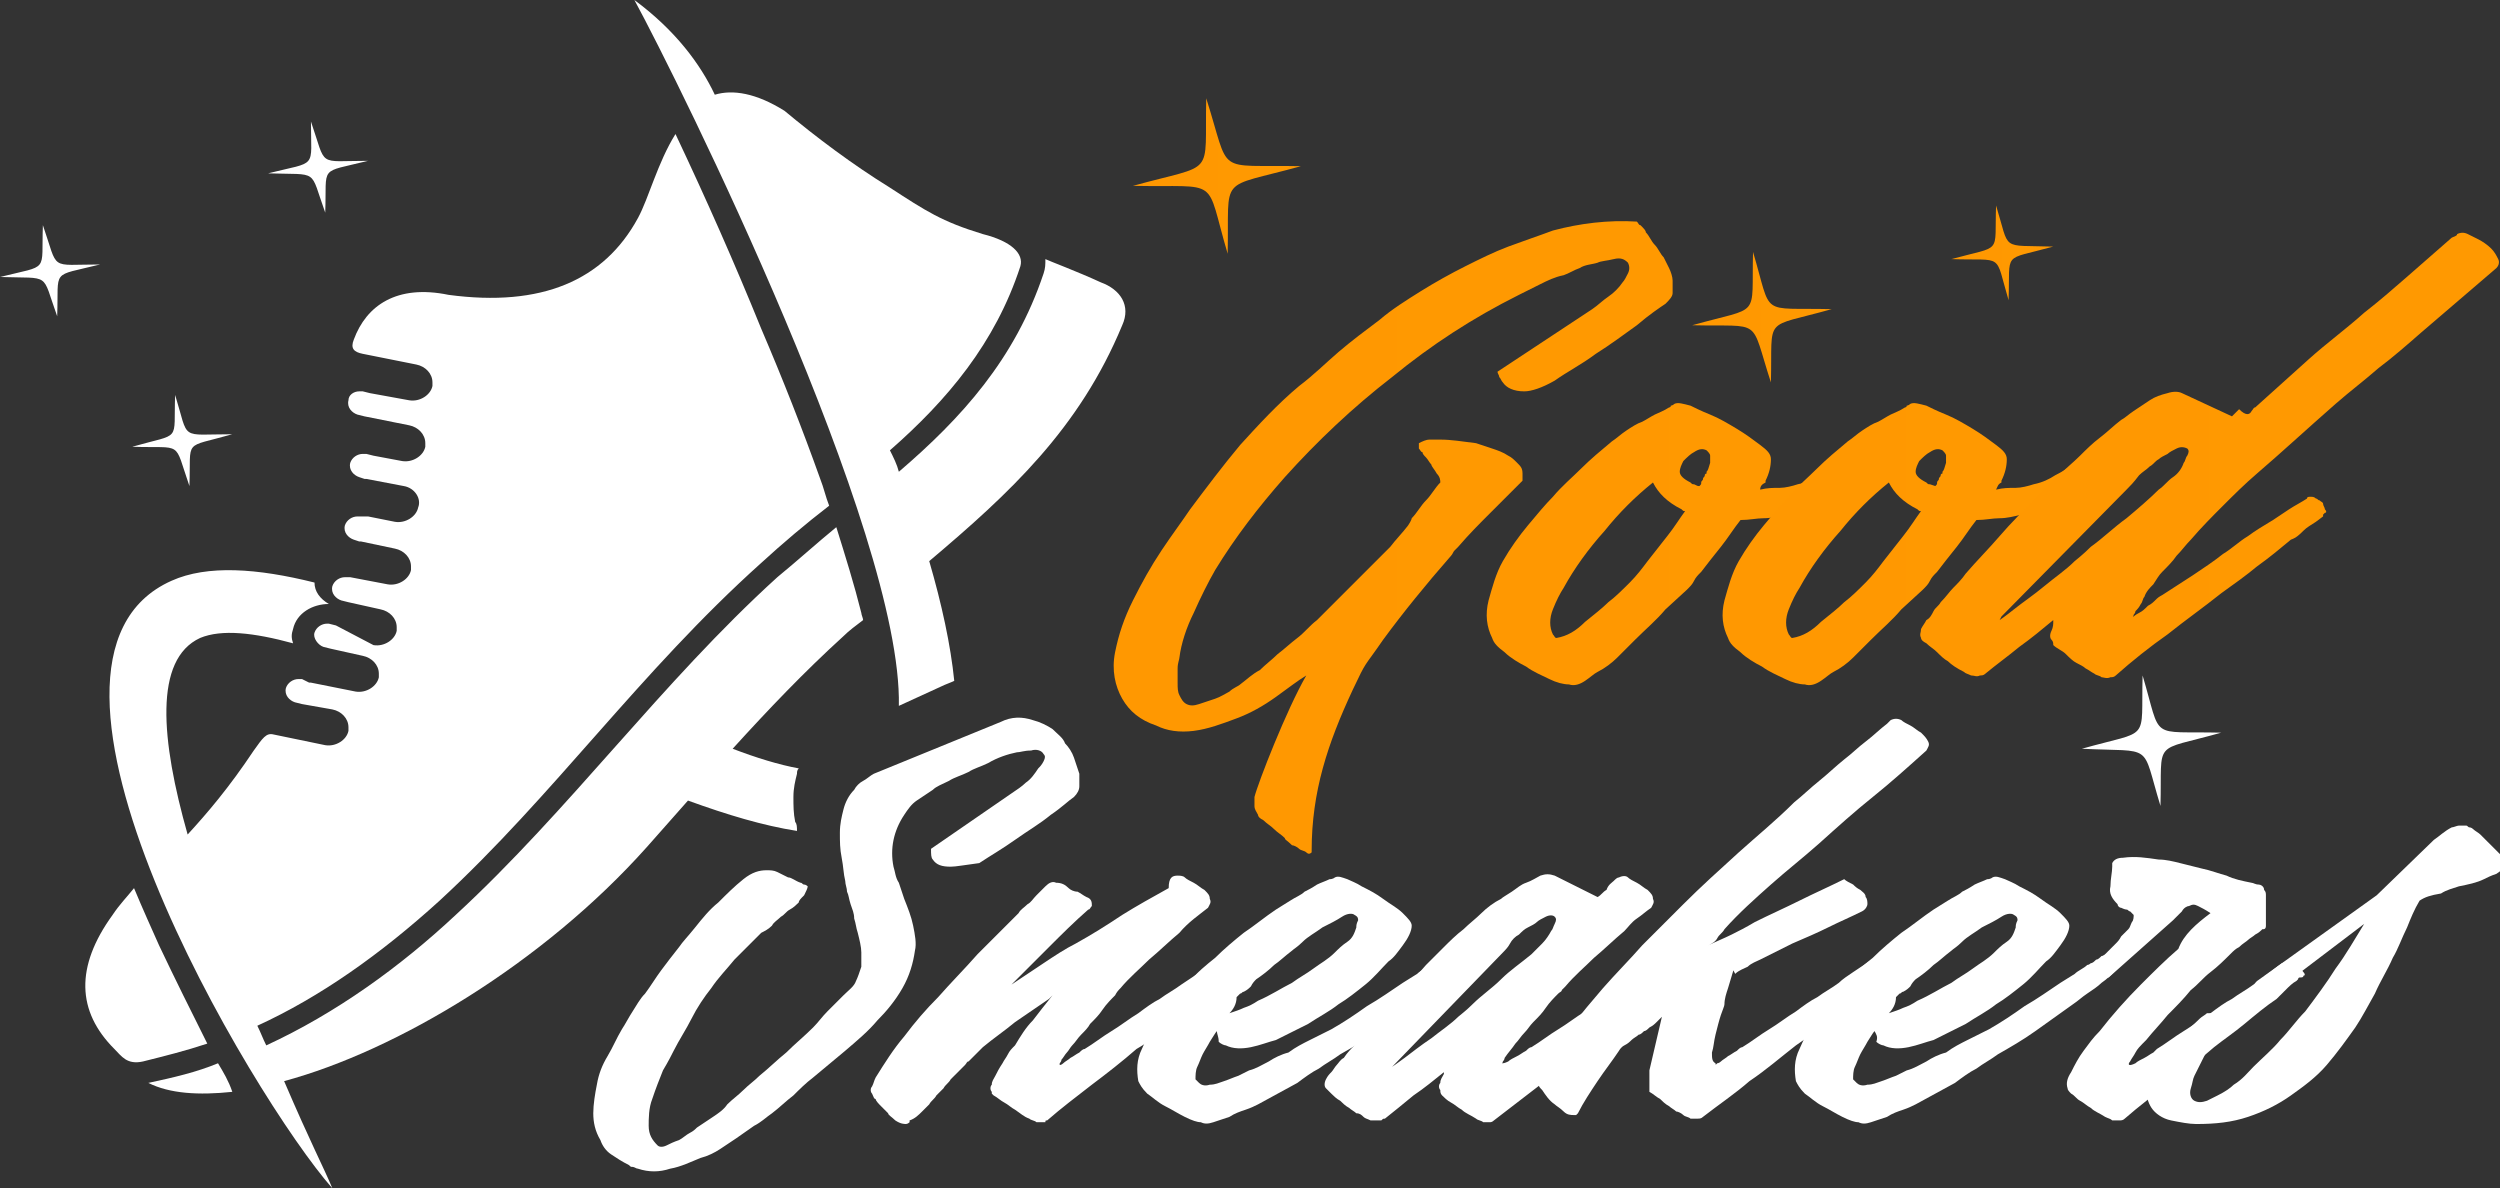 <?xml version="1.0" encoding="utf-8"?>
<!-- Generator: Adobe Illustrator 24.1.0, SVG Export Plug-In . SVG Version: 6.00 Build 0)  -->
<svg version="1.1" id="Layer_1" xmlns="http://www.w3.org/2000/svg" xmlns:xlink="http://www.w3.org/1999/xlink" x="0px" y="0px"
	 width="139.9px" height="66.5px" viewBox="0 0 139.9 66.5" style="enable-background:new 0 0 139.9 66.5;" xml:space="preserve">
<rect x="0" y="0" width="139.9" height="66.5" fill="#333333" stroke="none"/>
<style type="text/css">
	.st0{fill:url(#SVGID_1_);}
	.st1{fill:url(#SVGID_2_);}
	.st2{fill:url(#SVGID_3_);}
	.st3{fill:url(#SVGID_4_);}
	.st4{fill:#FFFFFF;}
	.st5{fill-rule:evenodd;clip-rule:evenodd;fill:#FFFFFF;}
	.st6{fill-rule:evenodd;clip-rule:evenodd;fill:url(#SVGID_5_);}
	.st7{fill-rule:evenodd;clip-rule:evenodd;fill:url(#SVGID_6_);}
	.st8{fill-rule:evenodd;clip-rule:evenodd;fill:url(#SVGID_7_);}
</style>
<g>
	<g>
		<linearGradient id="SVGID_1_" gradientUnits="userSpaceOnUse" x1="62.366" y1="29.951" x2="93.943" y2="29.951">
			<stop  offset="0" style="stop-color:#FF9801"/>
			<stop  offset="1" style="stop-color:#FF9901"/>
		</linearGradient>
		<path class="st0" d="M73.1,37.8c-0.5,0.3-1,0.7-1.7,1.2c-0.7,0.5-1.4,0.9-2.2,1.2c-0.8,0.3-1.6,0.6-2.4,0.7
			c-0.8,0.1-1.5,0-2.1-0.3c-0.9-0.3-1.5-0.8-1.9-1.5c-0.4-0.7-0.6-1.6-0.4-2.6c0.2-1,0.5-1.9,1-2.9c0.5-1,1-1.9,1.6-2.8
			c0.6-0.9,1.2-1.7,1.6-2.3c0.9-1.2,1.8-2.4,2.8-3.6c1-1.1,2.1-2.3,3.3-3.3c0.8-0.6,1.5-1.3,2.2-1.9c0.7-0.6,1.5-1.2,2.3-1.8
			c0.7-0.6,1.5-1.1,2.3-1.6c0.8-0.5,1.7-1,2.5-1.4c0.8-0.4,1.6-0.8,2.4-1.1c0.8-0.3,1.7-0.6,2.5-0.9c1.5-0.4,3.1-0.6,4.7-0.5
			c0.1,0.1,0.1,0.2,0.2,0.2c0.2,0.2,0.3,0.3,0.3,0.4c0.2,0.2,0.3,0.5,0.5,0.7c0.2,0.2,0.3,0.5,0.5,0.7c0.1,0.2,0.2,0.4,0.3,0.6
			c0.1,0.2,0.2,0.5,0.2,0.7c0,0.2,0,0.5,0,0.7c0,0.2-0.2,0.4-0.4,0.6c-0.3,0.2-0.9,0.6-1.6,1.2c-0.7,0.5-1.5,1.1-2.3,1.6
			c-0.8,0.6-1.6,1-2.3,1.5c-0.7,0.4-1.3,0.6-1.7,0.6c-0.6,0-1-0.2-1.2-0.5c-0.1-0.1-0.1-0.2-0.2-0.3c0-0.1-0.1-0.2-0.1-0.3l5.3-3.5
			c0.3-0.2,0.6-0.5,0.9-0.7c0.3-0.2,0.6-0.5,0.8-0.8c0.1-0.1,0.2-0.3,0.3-0.5c0.1-0.2,0.1-0.4,0-0.6c-0.2-0.2-0.4-0.3-0.8-0.2
			c-0.4,0.1-0.7,0.1-0.9,0.2c-0.3,0.1-0.7,0.1-1,0.3c-0.3,0.1-0.6,0.3-0.9,0.4c-0.5,0.1-0.9,0.3-1.3,0.5c-0.4,0.2-0.8,0.4-1.2,0.6
			c-2.6,1.3-4.9,2.8-7.1,4.6c-2.2,1.7-4.2,3.6-6,5.6c-1.5,1.7-2.8,3.4-3.9,5.2c-0.4,0.7-0.8,1.5-1.2,2.4c-0.4,0.8-0.7,1.7-0.8,2.5
			c0,0.1-0.1,0.3-0.1,0.6c0,0.3,0,0.5,0,0.8c0,0.3,0,0.5,0.1,0.7c0.1,0.2,0.2,0.4,0.4,0.5c0.2,0.1,0.4,0.1,0.7,0
			c0.3-0.1,0.6-0.2,0.9-0.3c0.3-0.1,0.6-0.3,0.8-0.4c0.2-0.2,0.5-0.3,0.6-0.4c0.4-0.3,0.7-0.6,1.1-0.8c0.3-0.3,0.7-0.6,1-0.9
			c0.4-0.3,0.7-0.6,1.1-0.9c0.4-0.3,0.7-0.7,1.1-1c0.5-0.5,1-1,1.5-1.5c0.5-0.5,1-1,1.5-1.5c0.4-0.4,0.7-0.7,1.1-1.1
			c0.3-0.4,0.7-0.8,1-1.2C79,29.1,79,29,79,29c0.3-0.3,0.5-0.7,0.8-1c0.3-0.3,0.5-0.7,0.8-1c0-0.1,0-0.3-0.2-0.5
			c-0.1-0.2-0.3-0.4-0.3-0.5c-0.1-0.1-0.2-0.3-0.3-0.4c-0.1-0.1-0.2-0.2-0.2-0.3c-0.1,0-0.1-0.1-0.2-0.2c0-0.1,0-0.2,0-0.3
			c0.2-0.1,0.4-0.2,0.6-0.2c0.2,0,0.4,0,0.6,0c0.6,0,1.2,0.1,2,0.2c0.3,0.1,0.6,0.2,0.9,0.3c0.3,0.1,0.6,0.2,0.9,0.4
			c0.2,0.1,0.3,0.2,0.5,0.4c0.2,0.2,0.3,0.3,0.3,0.6c0,0.1,0,0.1,0,0.2c0,0.1,0,0.1,0,0.2c-0.6,0.6-1.2,1.2-1.8,1.8
			c-0.6,0.6-1.2,1.2-1.8,1.9c-0.1,0.1-0.1,0.1-0.2,0.2c-0.1,0.1-0.1,0.2-0.2,0.3c-1.4,1.6-2.7,3.2-3.8,4.7c-1.1,1.6-0.9,1.1-1.7,2.8
			c-1.4,3-2.3,5.7-2.3,9c0,0.1,0,0.1,0,0.1c-0.1,0.1-0.2,0.1-0.3,0c-0.1-0.1-0.3-0.1-0.4-0.2c-0.1-0.1-0.3-0.2-0.4-0.2
			C72,47,71.9,47,71.9,46.9c-0.2-0.2-0.4-0.3-0.6-0.5c-0.2-0.2-0.4-0.3-0.6-0.5c-0.2-0.1-0.3-0.2-0.3-0.3c-0.1-0.2-0.2-0.3-0.2-0.5
			c0-0.2,0-0.3,0-0.5C70.4,43.8,72,39.7,73.1,37.8z"/>
		<linearGradient id="SVGID_2_" gradientUnits="userSpaceOnUse" x1="82.973" y1="30.518" x2="103.777" y2="30.518">
			<stop  offset="0" style="stop-color:#FF9801"/>
			<stop  offset="1" style="stop-color:#FF9901"/>
		</linearGradient>
		<path class="st1" d="M98.5,27.4c0.4-0.1,0.7-0.1,1.1-0.1c0.3,0,0.7-0.1,1-0.2c0.5-0.1,0.9-0.3,1.2-0.5c0.4-0.2,0.7-0.4,1.1-0.6
			c0.3,0,0.5,0,0.7,0.2c0.2,0.2,0.3,0.4,0.2,0.6c-0.6,0.4-1.2,0.8-1.8,1.2c-0.6,0.3-1.3,0.6-2.1,0.8c-0.4,0.1-0.8,0.2-1.2,0.2
			c-0.4,0-0.8,0.1-1.3,0.1c-0.4,0.5-0.7,1-1.1,1.5c-0.4,0.5-0.8,1-1.1,1.4c-0.2,0.2-0.3,0.3-0.4,0.5c-0.1,0.2-0.2,0.3-0.4,0.5
			l-1.2,1.1c-0.5,0.6-1.1,1.1-1.7,1.7c-0.3,0.3-0.7,0.7-1,1c-0.3,0.3-0.7,0.6-1.1,0.8c-0.2,0.1-0.4,0.3-0.7,0.5
			c-0.3,0.2-0.6,0.3-0.9,0.2c-0.3,0-0.7-0.1-1.1-0.3c-0.4-0.2-0.9-0.4-1.3-0.7c-0.4-0.2-0.9-0.5-1.2-0.8c-0.4-0.3-0.6-0.5-0.7-0.8
			c-0.3-0.6-0.4-1.3-0.2-2.1c0.2-0.7,0.4-1.5,0.8-2.2c0.4-0.7,0.9-1.4,1.4-2c0.5-0.6,1-1.2,1.4-1.6c0.5-0.6,1.1-1.1,1.6-1.6
			s1.1-1,1.7-1.5c0.3-0.2,0.5-0.4,0.8-0.6c0.3-0.2,0.6-0.4,0.9-0.5c0.2-0.1,0.5-0.3,0.7-0.4c0.2-0.1,0.5-0.2,0.8-0.4
			c0,0,0.1,0,0.1-0.1c0,0,0.1,0,0.2-0.1c0.2-0.1,0.5,0,0.9,0.1c0.2,0.1,0.6,0.3,1.1,0.5c0.5,0.2,1,0.5,1.5,0.8
			c0.5,0.3,0.9,0.6,1.3,0.9c0.4,0.3,0.6,0.5,0.6,0.8c0,0.4-0.1,0.8-0.3,1.2v0.1C98.6,27.1,98.5,27.2,98.5,27.4z M94.3,28.6
			c-0.1,0-0.1,0-0.2-0.1c-0.8-0.4-1.3-0.9-1.6-1.5c-1,0.8-1.9,1.7-2.7,2.7c-0.9,1-1.7,2.1-2.3,3.2c-0.2,0.3-0.4,0.7-0.6,1.2
			c-0.2,0.5-0.2,1,0,1.4c0.1,0.1,0.1,0.2,0.2,0.2c0.6-0.1,1.1-0.4,1.6-0.9c0.5-0.4,1-0.8,1.3-1.1c0.4-0.3,0.8-0.7,1.2-1.1
			c0.4-0.4,0.7-0.8,1-1.2c0.4-0.5,0.7-0.9,1.1-1.4C93.7,29.5,94,29,94.3,28.6z M95.1,27.2c0.1-0.1,0.1-0.1,0.1-0.2
			c0-0.1,0.1-0.1,0.1-0.2c0-0.1,0.1-0.1,0.1-0.2c0-0.1,0.1-0.1,0.1-0.1c0,0,0,0,0-0.1c0.1-0.1,0.1-0.2,0.2-0.5c0-0.1,0-0.2,0-0.4
			c0-0.1-0.1-0.2-0.2-0.3c-0.2-0.1-0.4-0.1-0.7,0.1c-0.2,0.1-0.4,0.3-0.6,0.5c-0.1,0.2-0.2,0.4-0.2,0.6c0,0.2,0.2,0.4,0.6,0.6
			c0.1,0.1,0.1,0.1,0.2,0.1C95,27.2,95,27.2,95.1,27.2z"/>
		<linearGradient id="SVGID_3_" gradientUnits="userSpaceOnUse" x1="96.234" y1="30.518" x2="117.038" y2="30.518">
			<stop  offset="0" style="stop-color:#FF9801"/>
			<stop  offset="1" style="stop-color:#FF9901"/>
		</linearGradient>
		<path class="st2" d="M111.7,27.4c0.4-0.1,0.7-0.1,1.1-0.1c0.3,0,0.7-0.1,1-0.2c0.5-0.1,0.9-0.3,1.2-0.5c0.4-0.2,0.7-0.4,1.1-0.6
			c0.3,0,0.5,0,0.7,0.2c0.2,0.2,0.3,0.4,0.2,0.6c-0.6,0.4-1.2,0.8-1.8,1.2c-0.6,0.3-1.3,0.6-2.1,0.8c-0.4,0.1-0.8,0.2-1.2,0.2
			c-0.4,0-0.8,0.1-1.3,0.1c-0.4,0.5-0.7,1-1.1,1.5c-0.4,0.5-0.8,1-1.1,1.4c-0.2,0.2-0.3,0.3-0.4,0.5c-0.1,0.2-0.2,0.3-0.4,0.5
			l-1.2,1.1c-0.5,0.6-1.1,1.1-1.7,1.7c-0.3,0.3-0.7,0.7-1,1c-0.3,0.3-0.7,0.6-1.1,0.8c-0.2,0.1-0.4,0.3-0.7,0.5
			c-0.3,0.2-0.6,0.3-0.9,0.2c-0.3,0-0.7-0.1-1.1-0.3s-0.9-0.4-1.3-0.7c-0.4-0.2-0.9-0.5-1.2-0.8c-0.4-0.3-0.6-0.5-0.7-0.8
			c-0.3-0.6-0.4-1.3-0.2-2.1c0.2-0.7,0.4-1.5,0.8-2.2c0.4-0.7,0.9-1.4,1.4-2c0.5-0.6,1-1.2,1.4-1.6c0.5-0.6,1.1-1.1,1.6-1.6
			s1.1-1,1.7-1.5c0.3-0.2,0.5-0.4,0.8-0.6c0.3-0.2,0.6-0.4,0.9-0.5c0.2-0.1,0.5-0.3,0.7-0.4c0.2-0.1,0.5-0.2,0.8-0.4
			c0,0,0.1,0,0.1-0.1c0,0,0.1,0,0.2-0.1c0.2-0.1,0.5,0,0.9,0.1c0.2,0.1,0.6,0.3,1.1,0.5c0.5,0.2,1,0.5,1.5,0.8
			c0.5,0.3,0.9,0.6,1.3,0.9c0.4,0.3,0.6,0.5,0.6,0.8c0,0.4-0.1,0.8-0.3,1.2v0.1C111.8,27.1,111.8,27.2,111.7,27.4z M107.5,28.6
			c-0.1,0-0.1,0-0.2-0.1c-0.8-0.4-1.3-0.9-1.6-1.5c-1,0.8-1.9,1.7-2.7,2.7c-0.9,1-1.7,2.1-2.3,3.2c-0.2,0.3-0.4,0.7-0.6,1.2
			c-0.2,0.5-0.2,1,0,1.4c0.1,0.1,0.1,0.2,0.2,0.2c0.6-0.1,1.1-0.4,1.6-0.9c0.5-0.4,1-0.8,1.3-1.1c0.4-0.3,0.8-0.7,1.2-1.1
			c0.4-0.4,0.7-0.8,1-1.2c0.4-0.5,0.7-0.9,1.1-1.4C106.9,29.5,107.2,29,107.5,28.6z M108.3,27.2c0.1-0.1,0.1-0.1,0.1-0.2
			c0-0.1,0.1-0.1,0.1-0.2c0-0.1,0.1-0.1,0.1-0.2c0-0.1,0.1-0.1,0.1-0.1c0,0,0,0,0-0.1c0.1-0.1,0.1-0.2,0.2-0.5c0-0.1,0-0.2,0-0.4
			c0-0.1-0.1-0.2-0.2-0.3c-0.2-0.1-0.4-0.1-0.7,0.1c-0.2,0.1-0.4,0.3-0.6,0.5c-0.1,0.2-0.2,0.4-0.2,0.6c0,0.2,0.2,0.4,0.6,0.6
			c0.1,0.1,0.1,0.1,0.2,0.1C108.3,27.2,108.3,27.2,108.3,27.2z"/>
		<linearGradient id="SVGID_4_" gradientUnits="userSpaceOnUse" x1="107.301" y1="25.482" x2="139.924" y2="25.482">
			<stop  offset="0" style="stop-color:#FF9801"/>
			<stop  offset="1" style="stop-color:#FF9901"/>
		</linearGradient>
		<path class="st3" d="M126,23c0.1-0.1,0.1-0.2,0.2-0.2v0c1-0.9,2-1.8,3-2.7c1-0.9,2.1-1.7,3.1-2.6c0.9-0.7,1.7-1.4,2.5-2.1
			c0.8-0.7,1.6-1.4,2.4-2.1c0.2-0.1,0.3-0.1,0.3-0.2c0.2-0.1,0.4-0.1,0.6,0c0.2,0.1,0.4,0.2,0.6,0.3c0.2,0.1,0.5,0.3,0.7,0.5
			c0.2,0.2,0.3,0.4,0.4,0.6c0.1,0.2,0,0.4-0.1,0.5c-0.7,0.6-1.4,1.2-2.1,1.8c-0.7,0.6-1.4,1.2-2.1,1.8c-0.8,0.7-1.6,1.4-2.4,2
			c-0.8,0.7-1.6,1.3-2.4,2c-1.6,1.4-3,2.7-4.4,3.9c-0.7,0.6-1.3,1.2-1.9,1.8c-0.6,0.6-1.2,1.2-1.8,1.9c-0.3,0.3-0.5,0.6-0.8,0.9
			c-0.2,0.3-0.5,0.6-0.8,0.9c-0.2,0.2-0.3,0.4-0.5,0.7c-0.2,0.2-0.4,0.4-0.5,0.7c-0.1,0.1-0.1,0.3-0.2,0.4c-0.1,0.2-0.2,0.3-0.3,0.4
			c0,0,0,0.1-0.1,0.2c0,0.1-0.1,0.1,0,0.1h0c0,0,0.1-0.1,0.3-0.2c0.2-0.1,0.3-0.2,0.5-0.4c0.2-0.1,0.3-0.2,0.5-0.4
			c0.1-0.1,0.3-0.2,0.3-0.2c0.6-0.4,1.1-0.7,1.7-1.1c0.6-0.4,1.2-0.8,1.7-1.2c0.5-0.3,0.9-0.7,1.4-1c0.4-0.3,0.9-0.6,1.4-0.9
			c0.3-0.2,0.6-0.4,0.9-0.6c0.3-0.2,0.7-0.4,1-0.6c0-0.1,0.1-0.1,0.2-0.1c0.1,0,0.2,0,0.3,0.1c0.1,0,0.1,0.1,0.2,0.1
			c0.1,0.1,0.2,0.1,0.2,0.2c0,0.1,0.1,0.2,0.1,0.3c0.1,0.1,0.1,0.2,0,0.2c-0.1,0.1-0.1,0.1-0.1,0.1c0,0,0,0,0,0.1l-0.4,0.3
			c-0.3,0.2-0.5,0.3-0.7,0.5c-0.2,0.2-0.4,0.4-0.7,0.5c-0.6,0.5-1.2,1-1.9,1.5c-0.6,0.5-1.3,1-2,1.5c-1,0.8-2,1.5-3,2.3
			c-1,0.7-2,1.5-2.9,2.3c-0.1,0.1-0.2,0.1-0.3,0.1c-0.2,0.1-0.4,0-0.5,0c-0.1-0.1-0.3-0.1-0.4-0.2c-0.2-0.1-0.3-0.2-0.5-0.3
			c-0.1-0.1-0.3-0.2-0.5-0.3c-0.2-0.1-0.4-0.3-0.6-0.5c-0.2-0.2-0.5-0.3-0.7-0.5c0-0.1,0-0.2-0.1-0.3c-0.1-0.1-0.1-0.3,0-0.5
			c0.1-0.2,0.1-0.4,0.1-0.5c0,0,0-0.1,0-0.1c-0.6,0.5-1.2,1-1.9,1.5c-0.6,0.5-1.3,1-1.9,1.5c-0.1,0.1-0.2,0.1-0.3,0.1
			c-0.2,0.1-0.3,0-0.5,0c-0.2-0.1-0.3-0.1-0.4-0.2c-0.4-0.2-0.7-0.4-0.9-0.6c-0.2-0.1-0.4-0.3-0.6-0.5c-0.2-0.2-0.4-0.3-0.6-0.5
			c-0.2-0.1-0.3-0.2-0.3-0.3c-0.1-0.2,0-0.3,0-0.5c0.1-0.2,0.2-0.3,0.3-0.5c0.2-0.1,0.3-0.3,0.4-0.5c0.1-0.2,0.3-0.3,0.4-0.5
			c0.3-0.3,0.5-0.6,0.7-0.8c0.2-0.2,0.5-0.5,0.7-0.8c0.6-0.7,1.3-1.4,1.9-2.1c0.6-0.7,1.3-1.4,2-2.1c0.4-0.4,0.8-0.8,1.2-1.2
			c0.4-0.4,0.9-0.8,1.3-1.2c0.3-0.3,0.7-0.7,1.1-1c0.4-0.3,0.8-0.7,1.2-1c0.2-0.1,0.4-0.3,0.7-0.5c0.3-0.2,0.6-0.4,0.9-0.6
			c0.3-0.2,0.6-0.3,1-0.4c0.3-0.1,0.6-0.1,0.8,0l2.8,1.3c0.1-0.1,0.3-0.3,0.4-0.4C125.7,23.3,125.9,23.2,126,23z M119,27.4l-7,7.1
			l-0.1,0.2c0,0,0.3-0.2,0.8-0.6c0.5-0.4,1.1-0.8,1.7-1.3c0.6-0.5,1.2-0.9,1.7-1.4c0.5-0.4,0.8-0.7,0.9-0.8c0.7-0.5,1.3-1.1,2-1.6
			c0.6-0.5,1.3-1.1,1.8-1.6c0.3-0.2,0.5-0.5,0.8-0.7c0.3-0.2,0.5-0.5,0.6-0.8c0.1-0.1,0.1-0.3,0.2-0.4c0.1-0.2,0.1-0.3,0-0.4
			c-0.2-0.1-0.4-0.1-0.6,0c-0.2,0.1-0.4,0.2-0.5,0.3c-0.2,0.1-0.4,0.2-0.5,0.3c-0.2,0.1-0.3,0.3-0.5,0.4c-0.2,0.2-0.4,0.3-0.6,0.5
			C119.4,27,119.2,27.2,119,27.4z"/>
	</g>
	<g>
		<path class="st4" d="M53.2,48.5c-0.5,0-0.8-0.1-1-0.4c-0.1-0.1-0.1-0.3-0.1-0.6l4.5-3.1c0.3-0.2,0.6-0.4,0.8-0.6
			c0.3-0.2,0.5-0.5,0.7-0.8c0.1-0.1,0.2-0.2,0.3-0.4c0.1-0.2,0.1-0.3,0-0.4c-0.1-0.2-0.4-0.3-0.7-0.2c-0.4,0-0.6,0.1-0.8,0.1
			c-0.5,0.1-1.1,0.3-1.6,0.6c-0.4,0.2-0.8,0.3-1.1,0.5c-0.4,0.2-0.8,0.3-1.1,0.5c-0.4,0.2-0.7,0.3-0.9,0.5c-0.3,0.2-0.6,0.4-0.9,0.6
			c-0.3,0.2-0.5,0.5-0.7,0.8c-0.6,0.9-0.8,1.9-0.6,2.9c0.1,0.3,0.1,0.6,0.3,0.9c0.1,0.3,0.2,0.6,0.3,0.9c0.2,0.5,0.4,1,0.5,1.5
			c0.1,0.5,0.2,1,0.1,1.4c-0.1,0.7-0.3,1.4-0.7,2.1c-0.4,0.7-0.9,1.3-1.4,1.8c-0.5,0.6-1.1,1.1-1.8,1.7c-0.6,0.5-1.2,1-1.8,1.5
			c-0.4,0.3-0.8,0.7-1.1,1c-0.4,0.3-0.8,0.7-1.2,1c-0.3,0.2-0.6,0.5-1,0.7c-0.3,0.2-0.7,0.5-1,0.7c-0.3,0.2-0.6,0.4-0.9,0.6
			c-0.3,0.2-0.7,0.4-1.1,0.5c-0.5,0.2-1.1,0.5-1.7,0.6c-0.6,0.2-1.2,0.2-1.8,0c-0.1,0-0.2-0.1-0.3-0.1c-0.1,0-0.1,0-0.2-0.1
			c-0.4-0.2-0.7-0.4-1-0.6c-0.3-0.2-0.5-0.5-0.6-0.8c-0.3-0.5-0.4-1-0.4-1.5c0-0.5,0.1-1.1,0.2-1.6c0.1-0.6,0.3-1.1,0.6-1.6
			c0.3-0.5,0.5-1,0.8-1.5c0.2-0.3,0.4-0.7,0.6-1c0.2-0.3,0.4-0.7,0.7-1c0.3-0.4,0.6-0.9,0.9-1.3c0.3-0.4,0.6-0.8,1-1.3
			c0.2-0.3,0.5-0.6,0.9-1.1c0.4-0.5,0.8-1,1.3-1.4c0.5-0.5,0.9-0.9,1.4-1.3c0.5-0.4,0.9-0.5,1.3-0.5c0.2,0,0.4,0,0.6,0.1
			c0.2,0.1,0.4,0.2,0.6,0.3c0.2,0,0.4,0.2,0.7,0.3c0.1,0,0.1,0.1,0.2,0.1c0.1,0,0.2,0.1,0.2,0.1c0,0.1-0.1,0.3-0.2,0.5
			c-0.2,0.2-0.3,0.3-0.3,0.4c-0.1,0.1-0.3,0.3-0.5,0.4c-0.2,0.1-0.3,0.3-0.5,0.4c-0.2,0.2-0.4,0.3-0.5,0.5c-0.2,0.2-0.4,0.3-0.6,0.4
			c-0.5,0.5-1,1-1.5,1.5c-0.4,0.5-0.9,1-1.3,1.6c-0.4,0.5-0.8,1.1-1.1,1.7c-0.3,0.6-0.7,1.2-1,1.8c-0.1,0.2-0.3,0.6-0.6,1.1
			c-0.2,0.5-0.4,1-0.6,1.6c-0.2,0.5-0.2,1.1-0.2,1.5c0,0.5,0.2,0.8,0.5,1.1c0.1,0.1,0.3,0.1,0.5,0c0.2-0.1,0.4-0.2,0.7-0.3
			c0.2-0.1,0.4-0.3,0.6-0.4c0.2-0.1,0.3-0.2,0.4-0.3c0.3-0.2,0.6-0.4,0.9-0.6c0.3-0.2,0.6-0.4,0.8-0.7c0.3-0.3,0.6-0.5,0.9-0.8
			c0.3-0.3,0.6-0.5,0.9-0.8c0.5-0.4,1-0.9,1.5-1.3c0.5-0.5,1-0.9,1.5-1.4c0.3-0.3,0.5-0.6,0.8-0.9c0.3-0.3,0.6-0.6,0.9-0.9
			c0.3-0.3,0.6-0.5,0.7-0.8c0.1-0.2,0.2-0.5,0.3-0.8c0-0.3,0-0.5,0-0.8c0-0.3-0.1-0.7-0.2-1.1c-0.1-0.3-0.1-0.5-0.2-0.8
			c0-0.3-0.1-0.5-0.2-0.8c-0.1-0.3-0.1-0.5-0.2-0.7c0-0.2-0.1-0.4-0.1-0.6c-0.1-0.4-0.1-0.8-0.2-1.3c-0.1-0.5-0.1-0.9-0.1-1.4
			c0-0.5,0.1-0.9,0.2-1.3c0.1-0.4,0.3-0.8,0.6-1.1c0.1-0.2,0.3-0.4,0.5-0.5c0.2-0.1,0.4-0.3,0.6-0.4l7.1-2.9
			c0.6-0.3,1.2-0.3,1.8-0.1c0.4,0.1,0.8,0.3,1.1,0.5c0.3,0.3,0.6,0.5,0.7,0.8c0.2,0.2,0.4,0.5,0.5,0.8c0.1,0.3,0.2,0.6,0.3,0.9
			c0,0.2,0,0.4,0,0.7c0,0.2-0.1,0.4-0.3,0.6c-0.3,0.2-0.7,0.6-1.3,1c-0.6,0.5-1.3,0.9-2,1.4c-0.7,0.5-1.4,0.9-2,1.3
			C54,48.4,53.5,48.5,53.2,48.5z"/>
		<path class="st4" d="M65.9,49c0.1,0,0.3,0,0.4,0.1c0.1,0.1,0.3,0.2,0.5,0.3c0.2,0.1,0.4,0.3,0.6,0.4c0.2,0.2,0.3,0.3,0.3,0.5
			c0.1,0.2,0,0.3-0.1,0.5c-0.5,0.4-1.1,0.8-1.6,1.4c-0.6,0.5-1.1,1-1.7,1.5c-0.5,0.5-1.1,1-1.6,1.6c-0.1,0.1-0.2,0.2-0.3,0.4
			c-0.2,0.2-0.5,0.5-0.7,0.8c-0.2,0.3-0.4,0.5-0.7,0.8c-0.1,0.2-0.3,0.4-0.5,0.6c-0.2,0.2-0.3,0.4-0.5,0.6c-0.1,0.1-0.2,0.3-0.3,0.4
			c-0.1,0.1-0.2,0.3-0.3,0.4c0,0,0,0.1-0.1,0.2c0,0.1,0,0.1,0,0.1h0c0,0,0.1,0,0.2-0.1c0.1-0.1,0.3-0.2,0.4-0.3
			c0.2-0.1,0.3-0.2,0.5-0.3c0.1-0.1,0.2-0.2,0.3-0.2c0.5-0.3,1-0.7,1.5-1c0.5-0.3,1-0.7,1.5-1c0.4-0.3,0.8-0.6,1.2-0.8
			c0.4-0.3,0.8-0.5,1.2-0.8c0.3-0.2,0.6-0.4,0.9-0.6c0.3-0.2,0.6-0.4,0.9-0.6c0.1,0,0.1-0.1,0.2-0.1c0.1,0,0.2,0,0.2,0.1
			c0.1,0,0.1,0.1,0.2,0.1c0,0,0.1,0.1,0.2,0.1c0.1,0.1,0.1,0.2,0.2,0.3c0,0.1,0,0.2,0,0.2c0,0,0,0.1-0.1,0.1c0,0-0.1,0-0.1,0.1
			c-0.1,0-0.1,0.1-0.2,0.1c0,0-0.1,0.1-0.2,0.1c-0.2,0.1-0.4,0.3-0.6,0.5c-0.2,0.2-0.4,0.3-0.6,0.5c-0.6,0.4-1.1,0.9-1.7,1.4
			c-0.6,0.5-1.1,0.9-1.8,1.3c-0.8,0.7-1.7,1.4-2.5,2c-0.9,0.7-1.7,1.3-2.5,2c-0.1,0-0.1,0-0.1,0.1c0,0-0.1,0-0.1,0
			c-0.1,0-0.3,0-0.4,0c-0.1-0.1-0.3-0.1-0.4-0.2c-0.3-0.1-0.5-0.3-0.8-0.5c-0.2-0.1-0.4-0.3-0.6-0.4c-0.2-0.1-0.4-0.3-0.6-0.4
			c0,0-0.1-0.1-0.1-0.1c0,0,0-0.1,0-0.1c-0.1-0.1-0.1-0.3,0-0.4c0-0.2,0.1-0.3,0.2-0.5c0.1-0.2,0.2-0.4,0.4-0.7
			c0.1-0.2,0.2-0.3,0.3-0.5c0.1-0.2,0.2-0.3,0.4-0.5c0.3-0.5,0.6-1,1-1.4c0.3-0.4,0.7-0.9,1.1-1.4l-0.2,0.2
			c-0.6,0.4-1.3,0.9-1.9,1.3c-0.6,0.5-1.2,0.9-1.8,1.4c-0.1,0.1-0.2,0.2-0.4,0.4c-0.1,0.1-0.3,0.3-0.4,0.4c-0.1,0-0.1,0.1-0.2,0.2
			c-0.1,0.1-0.1,0.1-0.2,0.2c-0.1,0.1-0.2,0.2-0.3,0.3c-0.1,0.1-0.2,0.2-0.3,0.3c-0.1,0.2-0.3,0.3-0.4,0.5c-0.1,0.1-0.3,0.3-0.4,0.4
			c-0.1,0.2-0.3,0.3-0.4,0.5c-0.1,0.1-0.3,0.3-0.4,0.4c-0.2,0.2-0.4,0.4-0.7,0.5l0,0.1c0,0-0.1,0.1-0.2,0.1c-0.1,0-0.3,0-0.6-0.2
			c-0.2-0.2-0.4-0.3-0.4-0.4c-0.1-0.1-0.3-0.3-0.4-0.4c-0.1-0.1-0.3-0.3-0.3-0.4c-0.1,0-0.1-0.1-0.2-0.3c-0.1-0.1-0.1-0.3,0-0.4
			c0.1-0.2,0.1-0.3,0.2-0.5c0.5-0.8,1-1.6,1.6-2.3c0.6-0.8,1.2-1.5,1.9-2.2c0.7-0.8,1.5-1.6,2.2-2.4c0.8-0.8,1.5-1.5,2.3-2.3
			c0.1-0.2,0.3-0.3,0.5-0.5c0.2-0.1,0.3-0.3,0.5-0.5c0.1-0.1,0.3-0.3,0.5-0.5c0.2-0.2,0.4-0.3,0.6-0.2c0.3,0,0.5,0.1,0.7,0.3
			c0.1,0.1,0.3,0.2,0.5,0.2c0.2,0.1,0.3,0.2,0.5,0.3c0.3,0.1,0.3,0.3,0.3,0.5c-0.1,0.1-0.1,0.2-0.2,0.2c-0.8,0.7-1.5,1.4-2.2,2.1
			c-0.7,0.7-1.4,1.4-2.1,2.1c0.6-0.4,1.2-0.8,1.8-1.2c0.6-0.4,1.2-0.8,1.8-1.1c0.9-0.5,1.7-1,2.6-1.6c0.8-0.5,1.7-1,2.6-1.5
			C65.4,49.1,65.6,49,65.9,49z"/>
		<path class="st4" d="M68.1,57.7c-0.1,0.1-0.2,0.3-0.4,0.6c-0.1,0.2-0.3,0.5-0.4,0.7c-0.1,0.2-0.2,0.5-0.3,0.7
			c-0.1,0.2-0.1,0.5-0.1,0.7c0,0,0.1,0.1,0.1,0.1c0,0,0.1,0.1,0.1,0.1c0.1,0.1,0.3,0.2,0.6,0.1c0.3,0,0.5-0.1,0.8-0.2
			c0.3-0.1,0.5-0.2,0.8-0.3c0.2-0.1,0.4-0.2,0.6-0.3c0.4-0.1,0.7-0.3,1.1-0.5c0.3-0.2,0.7-0.4,1.1-0.5c0.4-0.3,0.8-0.5,1.2-0.7
			c0.4-0.2,0.8-0.4,1.2-0.6c0.7-0.4,1.3-0.8,2-1.3c0.7-0.4,1.4-0.9,2-1.3c0.3-0.2,0.5-0.3,0.8-0.5c0.2-0.2,0.5-0.3,0.7-0.5
			c0.1,0,0.2-0.1,0.2-0.1c0.1,0,0.2-0.1,0.3-0.2c0.1,0,0.2-0.1,0.3-0.2c0.1,0,0.2-0.1,0.3-0.1c0.1,0,0.2,0,0.3,0.1
			c0.1,0.1,0.2,0.2,0.3,0.3c0.1,0.1,0.1,0.3,0,0.4c-0.3,0.3-0.6,0.6-0.9,0.8c-0.2,0.2-0.5,0.4-0.8,0.6c-0.3,0.2-0.5,0.4-0.8,0.6
			c-0.7,0.5-1.4,1-2.1,1.5s-1.4,0.9-2.1,1.3c-0.4,0.3-0.8,0.5-1.2,0.8c-0.4,0.2-0.8,0.5-1.2,0.8l-2.2,1.2c-0.2,0.1-0.4,0.2-0.7,0.3
			c-0.3,0.1-0.6,0.2-0.9,0.4c-0.3,0.1-0.6,0.2-0.9,0.3c-0.3,0.1-0.5,0.1-0.7,0c-0.2,0-0.5-0.1-0.9-0.3c-0.4-0.2-0.7-0.4-1.1-0.6
			c-0.4-0.2-0.7-0.5-1-0.7c-0.3-0.3-0.4-0.5-0.5-0.7c-0.1-0.6-0.1-1.2,0.2-1.8c0.3-0.7,0.6-1.3,1.1-1.9c0.5-0.6,1-1.2,1.5-1.8
			c0.5-0.6,1-1,1.5-1.4c0.5-0.5,1.1-1,1.6-1.4c0.6-0.4,1.2-0.9,1.8-1.3c0.3-0.2,0.5-0.3,0.8-0.5c0.3-0.2,0.6-0.3,0.8-0.5
			c0.2-0.1,0.4-0.2,0.7-0.4c0.2-0.1,0.5-0.2,0.7-0.3c0.2,0,0.3-0.1,0.3-0.1c0.2-0.1,0.4,0,0.7,0.1c0.2,0.1,0.5,0.2,0.8,0.4
			c0.4,0.2,0.8,0.4,1.2,0.7c0.4,0.3,0.8,0.5,1.1,0.8c0.3,0.3,0.5,0.5,0.5,0.7c0,0.3-0.2,0.7-0.5,1.1c-0.3,0.4-0.5,0.7-0.8,0.9
			c-0.4,0.4-0.8,0.9-1.3,1.3c-0.5,0.4-1,0.8-1.5,1.1c-0.5,0.4-1.1,0.7-1.7,1.1c-0.6,0.3-1.2,0.6-1.8,0.9c-0.4,0.1-0.9,0.3-1.4,0.4
			c-0.5,0.1-1,0.1-1.4-0.1c-0.1,0-0.3-0.1-0.4-0.2C68.2,58,68.1,57.9,68.1,57.7z M68.8,56.7c0.3-0.1,0.6-0.2,0.8-0.3
			c0.3-0.1,0.5-0.2,0.8-0.4c0.7-0.3,1.3-0.7,1.9-1c0.4-0.3,0.8-0.5,1.2-0.8c0.4-0.3,0.8-0.5,1.2-0.9c0.2-0.2,0.4-0.4,0.7-0.6
			c0.3-0.2,0.4-0.5,0.5-0.8c0-0.1,0-0.2,0.1-0.4c0-0.1,0-0.2-0.2-0.3c-0.1-0.1-0.4-0.1-0.7,0.1c-0.3,0.2-0.7,0.4-1.1,0.6
			c-0.4,0.3-0.8,0.5-1.1,0.8c-0.3,0.3-0.5,0.4-0.6,0.5c-0.4,0.3-0.7,0.6-1,0.8c-0.3,0.3-0.7,0.6-1,0.8c-0.1,0.1-0.2,0.2-0.3,0.4
			c-0.1,0.1-0.2,0.2-0.4,0.3c-0.1,0-0.1,0.1-0.2,0.1c0,0-0.1,0.1-0.2,0.2C69.2,56.2,69,56.5,68.8,56.7z"/>
		<path class="st4" d="M90.3,49.3c0.1-0.1,0.2-0.2,0.3-0.2v0h0c0.2-0.1,0.4-0.1,0.5,0c0.1,0.1,0.3,0.2,0.5,0.3
			c0.2,0.1,0.4,0.3,0.6,0.4c0.2,0.2,0.3,0.3,0.3,0.5c0.1,0.2,0,0.3-0.1,0.5c-0.3,0.2-0.5,0.4-0.8,0.6s-0.5,0.5-0.7,0.7
			c-0.6,0.5-1.1,1-1.7,1.5c-0.5,0.5-1.1,1-1.6,1.6c-0.1,0.1-0.1,0.1-0.2,0.2c0,0.1-0.1,0.1-0.2,0.2c-0.2,0.2-0.5,0.5-0.7,0.8
			c-0.2,0.3-0.4,0.5-0.7,0.8c-0.2,0.2-0.3,0.4-0.5,0.6c-0.2,0.2-0.3,0.4-0.5,0.6c-0.2,0.3-0.4,0.5-0.6,0.8c0,0,0,0.1-0.1,0.2
			c0,0.1-0.1,0.1,0,0.1h0c0,0,0.1,0,0.3-0.1c0.1-0.1,0.3-0.2,0.5-0.3c0.2-0.1,0.3-0.2,0.5-0.3c0.1-0.1,0.2-0.2,0.3-0.2
			c0.5-0.3,1-0.7,1.5-1c0.5-0.3,1-0.7,1.5-1c0.4-0.3,0.8-0.6,1.2-0.8c0.4-0.3,0.8-0.5,1.1-0.8c0.3-0.2,0.6-0.4,0.9-0.6
			c0.3-0.2,0.6-0.4,0.9-0.6c0.1,0,0.1-0.1,0.2-0.1c0.1,0,0.2,0,0.2,0.1c0.1,0,0.1,0.1,0.2,0.1c0.1,0,0.1,0.1,0.2,0.1
			c0.1,0.1,0.1,0.2,0.2,0.3c0.1,0.1,0.1,0.2,0,0.2c0,0-0.1,0.1-0.1,0.1c0,0,0,0,0,0.1c-0.1,0.1-0.2,0.2-0.4,0.3
			c-0.2,0.1-0.4,0.3-0.6,0.5c-0.2,0.2-0.4,0.3-0.5,0.5c-0.6,0.4-1.1,0.9-1.7,1.4c-0.6,0.5-1.1,0.9-1.7,1.3c-0.8,0.7-1.7,1.4-2.6,2
			c-0.9,0.7-1.7,1.3-2.6,2c-0.1,0.1-0.2,0.1-0.2,0.1c-0.1,0-0.3,0-0.4,0c-0.1-0.1-0.3-0.1-0.4-0.2c-0.3-0.2-0.6-0.3-0.8-0.5
			c-0.2-0.1-0.4-0.3-0.6-0.4c-0.2-0.1-0.4-0.3-0.5-0.4c-0.1-0.1-0.1-0.2-0.1-0.3c-0.1-0.1-0.1-0.3,0-0.4c0-0.2,0.1-0.3,0.2-0.5
			c0,0,0,0,0-0.1c-0.5,0.4-1.1,0.9-1.7,1.3c-0.6,0.5-1.1,0.9-1.6,1.3c-0.1,0-0.1,0-0.2,0.1c-0.1,0-0.1,0-0.2,0c-0.1,0-0.2,0-0.4,0
			c-0.2-0.1-0.3-0.1-0.4-0.2c-0.1-0.1-0.2-0.2-0.4-0.2c-0.1-0.1-0.3-0.2-0.4-0.3c-0.2-0.1-0.4-0.3-0.5-0.4c-0.2-0.1-0.4-0.3-0.5-0.4
			c-0.1-0.1-0.2-0.2-0.3-0.3c-0.1-0.1-0.1-0.3,0-0.5c0.1-0.2,0.2-0.3,0.3-0.4c0.1-0.1,0.2-0.3,0.3-0.4c0.1-0.1,0.2-0.3,0.4-0.4
			c0.2-0.3,0.4-0.5,0.6-0.7s0.4-0.5,0.6-0.7c0.6-0.6,1.1-1.2,1.7-1.9c0.5-0.6,1.1-1.2,1.7-1.9c0.3-0.3,0.7-0.7,1-1
			c0.3-0.3,0.7-0.7,1.1-1c0.3-0.3,0.7-0.6,1-0.9c0.3-0.3,0.7-0.6,1.1-0.8c0.1-0.1,0.3-0.2,0.6-0.4c0.3-0.2,0.5-0.4,0.8-0.5
			c0.3-0.1,0.6-0.3,0.8-0.4c0.3-0.1,0.5-0.1,0.8,0l2.4,1.2c0.2-0.1,0.3-0.3,0.5-0.4C90,49.5,90.2,49.4,90.3,49.3z M84.2,53.2
			l-6.2,6.4l-0.1,0.1c0,0,0.3-0.2,0.7-0.5c0.4-0.3,0.9-0.7,1.5-1.1c0.5-0.4,1.1-0.8,1.5-1.2c0.5-0.4,0.7-0.6,0.8-0.7
			c0.5-0.5,1.1-0.9,1.6-1.4c0.5-0.5,1.1-0.9,1.7-1.4c0.2-0.2,0.4-0.4,0.6-0.6c0.2-0.2,0.4-0.5,0.5-0.7c0.1-0.1,0.1-0.2,0.2-0.4
			c0.1-0.2,0.1-0.3,0-0.4c-0.1-0.1-0.3-0.1-0.5,0c-0.2,0.1-0.4,0.2-0.5,0.3c-0.1,0.1-0.3,0.2-0.5,0.3c-0.2,0.1-0.3,0.2-0.5,0.4
			c-0.2,0.1-0.4,0.3-0.5,0.5C84.5,52.8,84.4,53,84.2,53.2z"/>
		<path class="st4" d="M97,54.3c-0.1,0.3-0.2,0.7-0.3,1c-0.1,0.3-0.2,0.6-0.2,0.9c0,0.1-0.1,0.3-0.2,0.6c-0.1,0.3-0.2,0.7-0.3,1.1
			c-0.1,0.4-0.1,0.7-0.2,1c0,0.3,0,0.5,0.2,0.6c0,0.1,0,0.1,0.1,0c0,0,0.1,0,0.2-0.1c0.1-0.1,0.3-0.2,0.4-0.3
			c0.2-0.1,0.3-0.2,0.5-0.3c0.1-0.1,0.2-0.2,0.3-0.2c0.5-0.3,1-0.7,1.5-1c0.5-0.3,1-0.7,1.5-1c0.4-0.3,0.8-0.6,1.2-0.8
			c0.4-0.3,0.8-0.5,1.2-0.8c0.2-0.2,0.5-0.4,0.8-0.6c0.3-0.2,0.6-0.4,0.9-0.6c0.1,0,0.1-0.1,0.2-0.1c0.1,0,0.2,0,0.2,0.1
			c0.1,0,0.1,0.1,0.2,0.1c0.1,0,0.1,0.1,0.2,0.1c0.1,0.1,0.1,0.2,0.2,0.3c0,0.1,0,0.2,0,0.2c-0.1,0.1-0.1,0.1-0.1,0.1
			c-0.1,0-0.1,0.1-0.2,0.1c-0.1,0-0.1,0.1-0.2,0.1c-0.2,0.1-0.4,0.3-0.6,0.5c-0.2,0.2-0.4,0.3-0.6,0.5c-0.5,0.4-1.1,0.9-1.7,1.4
			c-0.6,0.5-1.1,0.9-1.7,1.3c-0.9,0.7-1.7,1.4-2.6,2c-0.8,0.7-1.7,1.3-2.6,2c-0.1,0.1-0.2,0.1-0.3,0.1c-0.1,0-0.3,0-0.4,0
			c-0.1-0.1-0.3-0.1-0.4-0.2c-0.1-0.1-0.3-0.2-0.4-0.2c-0.1-0.1-0.3-0.2-0.4-0.3c-0.2-0.1-0.4-0.3-0.5-0.4c-0.2-0.1-0.4-0.3-0.6-0.4
			v-0.3c0-0.1,0-0.3,0-0.4c0-0.2,0-0.3,0-0.5l0.7-3c-0.1,0.1-0.2,0.2-0.3,0.3c-0.1,0.1-0.2,0.2-0.4,0.3c-0.1,0.1-0.2,0.2-0.3,0.2
			c-0.1,0.1-0.2,0.2-0.3,0.2c-0.1,0.1-0.3,0.2-0.4,0.3c-0.1,0.1-0.2,0.2-0.4,0.3c-0.2,0.1-0.3,0.3-0.3,0.3c-0.4,0.6-0.8,1.1-1.2,1.7
			c-0.4,0.6-0.8,1.2-1.1,1.8c0,0-0.1,0.1-0.1,0.1c0,0,0,0-0.1,0c-0.2,0-0.4,0-0.6-0.2c-0.2-0.2-0.4-0.3-0.5-0.4
			c-0.3-0.2-0.5-0.5-0.7-0.8c-0.1-0.1-0.2-0.2-0.2-0.3c-0.1-0.1-0.1-0.3,0-0.4c0.1-0.2,0.1-0.3,0.2-0.5c0.5-0.8,1-1.6,1.6-2.3
			c0.6-0.8,1.2-1.5,1.8-2.2c0.7-0.8,1.5-1.6,2.2-2.4c0.8-0.8,1.5-1.5,2.3-2.3c1-1,2-1.9,3.1-2.9c1-0.9,2.1-1.8,3.1-2.8
			c0.5-0.4,0.9-0.8,1.4-1.2c0.5-0.4,0.9-0.8,1.4-1.2c0.4-0.3,0.8-0.7,1.2-1c0.4-0.3,0.8-0.7,1.2-1l0.2-0.2c0.2-0.1,0.4-0.1,0.6,0
			c0.1,0.1,0.3,0.2,0.5,0.3c0.2,0.1,0.4,0.3,0.6,0.4c0.2,0.2,0.3,0.3,0.4,0.5c0.1,0.2,0,0.3-0.1,0.5c-1,0.9-2,1.8-3,2.6
			c-1,0.8-2,1.7-3,2.6c-0.9,0.8-1.8,1.5-2.7,2.3c-0.9,0.8-1.8,1.6-2.6,2.5c-0.1,0.2-0.3,0.3-0.4,0.5s-0.3,0.3-0.5,0.4
			c0.4-0.2,0.9-0.4,1.3-0.6c0.4-0.2,0.8-0.4,1.3-0.7c0.8-0.4,1.7-0.8,2.5-1.2c0.8-0.4,1.7-0.8,2.5-1.2c0.1,0.1,0.3,0.2,0.5,0.3
			c0.1,0.1,0.2,0.2,0.4,0.3c0.1,0.1,0.3,0.2,0.3,0.4c0.1,0.1,0.1,0.3,0.1,0.4c0,0.1-0.1,0.3-0.3,0.4c-0.6,0.3-1.3,0.6-1.9,0.9
			c-0.6,0.3-1.3,0.6-2,0.9c-0.6,0.3-1.2,0.6-1.8,0.9c-0.2,0.1-0.5,0.2-0.7,0.4c-0.2,0.1-0.5,0.2-0.7,0.4L97,54.3z"/>
		<path class="st4" d="M104.9,57.7c-0.1,0.1-0.2,0.3-0.4,0.6c-0.1,0.2-0.3,0.5-0.4,0.7c-0.1,0.2-0.2,0.5-0.3,0.7
			c-0.1,0.2-0.1,0.5-0.1,0.7c0,0,0.1,0.1,0.1,0.1c0,0,0.1,0.1,0.1,0.1c0.1,0.1,0.3,0.2,0.6,0.1c0.3,0,0.5-0.1,0.8-0.2
			c0.3-0.1,0.5-0.2,0.8-0.3c0.2-0.1,0.4-0.2,0.6-0.3c0.4-0.1,0.7-0.3,1.1-0.5c0.3-0.2,0.7-0.4,1.1-0.5c0.4-0.3,0.8-0.5,1.2-0.7
			c0.4-0.2,0.8-0.4,1.2-0.6c0.7-0.4,1.3-0.8,2-1.3c0.7-0.4,1.4-0.9,2-1.3c0.3-0.2,0.5-0.3,0.8-0.5c0.2-0.2,0.5-0.3,0.7-0.5
			c0.1,0,0.2-0.1,0.2-0.1c0.1,0,0.2-0.1,0.3-0.2c0.1,0,0.2-0.1,0.3-0.2c0.1,0,0.2-0.1,0.3-0.1c0.1,0,0.2,0,0.3,0.1
			c0.1,0.1,0.2,0.2,0.3,0.3c0.1,0.1,0.1,0.3,0,0.4c-0.3,0.3-0.6,0.6-0.9,0.8c-0.2,0.2-0.5,0.4-0.8,0.6c-0.3,0.2-0.5,0.4-0.8,0.6
			c-0.7,0.5-1.4,1-2.1,1.5c-0.7,0.5-1.4,0.9-2.1,1.3c-0.4,0.3-0.8,0.5-1.2,0.8c-0.4,0.2-0.8,0.5-1.2,0.8l-2.2,1.2
			c-0.2,0.1-0.4,0.2-0.7,0.3c-0.3,0.1-0.6,0.2-0.9,0.4c-0.3,0.1-0.6,0.2-0.9,0.3c-0.3,0.1-0.5,0.1-0.7,0c-0.2,0-0.5-0.1-0.9-0.3
			c-0.4-0.2-0.7-0.4-1.1-0.6c-0.4-0.2-0.7-0.5-1-0.7c-0.3-0.3-0.4-0.5-0.5-0.7c-0.1-0.6-0.1-1.2,0.2-1.8c0.3-0.7,0.6-1.3,1.1-1.9
			c0.5-0.6,1-1.2,1.5-1.8c0.5-0.6,1-1,1.5-1.4c0.5-0.5,1.1-1,1.6-1.4c0.6-0.4,1.2-0.9,1.8-1.3c0.3-0.2,0.5-0.3,0.8-0.5
			c0.3-0.2,0.6-0.3,0.8-0.5c0.2-0.1,0.4-0.2,0.7-0.4c0.2-0.1,0.5-0.2,0.7-0.3c0.2,0,0.3-0.1,0.3-0.1c0.2-0.1,0.4,0,0.7,0.1
			c0.2,0.1,0.5,0.2,0.8,0.4c0.4,0.2,0.8,0.4,1.2,0.7c0.4,0.3,0.8,0.5,1.1,0.8c0.3,0.3,0.5,0.5,0.5,0.7c0,0.3-0.2,0.7-0.5,1.1
			c-0.3,0.4-0.5,0.7-0.8,0.9c-0.4,0.4-0.8,0.9-1.3,1.3c-0.5,0.4-1,0.8-1.5,1.1c-0.5,0.4-1.1,0.7-1.7,1.1c-0.6,0.3-1.2,0.6-1.8,0.9
			c-0.4,0.1-0.9,0.3-1.4,0.4c-0.5,0.1-1,0.1-1.4-0.1c-0.1,0-0.3-0.1-0.4-0.2C105.1,58,105,57.9,104.9,57.7z M105.7,56.7
			c0.3-0.1,0.6-0.2,0.8-0.3c0.3-0.1,0.5-0.2,0.8-0.4c0.7-0.3,1.3-0.7,1.9-1c0.4-0.3,0.8-0.5,1.2-0.8c0.4-0.3,0.8-0.5,1.2-0.9
			c0.2-0.2,0.4-0.4,0.7-0.6c0.3-0.2,0.4-0.5,0.5-0.8c0-0.1,0-0.2,0.1-0.4c0-0.1,0-0.2-0.2-0.3c-0.1-0.1-0.4-0.1-0.7,0.1
			c-0.3,0.2-0.7,0.4-1.1,0.6c-0.4,0.3-0.8,0.5-1.1,0.8c-0.3,0.3-0.5,0.4-0.6,0.5c-0.4,0.3-0.7,0.6-1,0.8c-0.3,0.3-0.7,0.6-1,0.8
			c-0.1,0.1-0.2,0.2-0.3,0.4c-0.1,0.1-0.2,0.2-0.4,0.3c-0.1,0-0.1,0.1-0.2,0.1c0,0-0.1,0.1-0.2,0.2
			C106.1,56.2,105.9,56.5,105.7,56.7z"/>
		<path class="st4" d="M123.7,51.1c-0.3-0.2-0.5-0.3-0.7-0.4c-0.2-0.1-0.3-0.1-0.5,0c-0.1,0-0.3,0.1-0.4,0.3
			c-0.1,0.1-0.3,0.3-0.5,0.5l-3.6,3.2c-0.1,0-0.1,0-0.3,0c-0.1-0.1-0.2-0.2-0.3-0.3c-0.1-0.1-0.2-0.2-0.2-0.3
			c-0.1-0.1-0.1-0.2,0-0.2c0.2-0.2,0.4-0.3,0.6-0.5c0.2-0.2,0.4-0.4,0.6-0.6c0.1-0.1,0.2-0.2,0.3-0.4c0.1-0.1,0.2-0.2,0.4-0.4
			c0.1-0.1,0.1-0.2,0.2-0.4c0.1-0.1,0.1-0.3,0.1-0.4c-0.1-0.1-0.1-0.1-0.2-0.2c-0.1,0-0.1-0.1-0.2-0.1c-0.1,0-0.3-0.1-0.3-0.1
			c-0.1,0-0.2-0.1-0.2-0.2c-0.3-0.3-0.5-0.6-0.4-1c0-0.4,0.1-0.8,0.1-1.1c0,0,0-0.1,0-0.1c0,0,0-0.1,0-0.1c0.1-0.2,0.3-0.3,0.6-0.3
			c0.7-0.1,1.3,0,2,0.1c0.4,0,0.8,0.1,1.2,0.2c0.4,0.1,0.8,0.2,1.2,0.3c0.5,0.1,1,0.3,1.4,0.4c0.4,0.2,0.9,0.3,1.4,0.4
			c0.1,0,0.2,0.1,0.4,0.1c0.1,0,0.3,0.1,0.3,0.3c0.1,0.1,0.1,0.2,0.1,0.3c0,0.1,0,0.2,0,0.3v1.1c0,0,0,0.1,0,0.3s-0.1,0.2-0.2,0.2
			c-0.1,0.1-0.2,0.2-0.4,0.3c-0.1,0.1-0.3,0.2-0.4,0.3c-0.1,0.1-0.3,0.2-0.5,0.4c-0.2,0.1-0.3,0.2-0.5,0.4c-0.3,0.3-0.7,0.7-1.1,1
			c-0.4,0.3-0.7,0.7-1.1,1c-0.4,0.5-0.9,1-1.3,1.4c-0.4,0.5-0.8,0.9-1.2,1.4c0,0-0.1,0.1-0.2,0.2c-0.1,0.1-0.3,0.3-0.4,0.5
			c-0.1,0.2-0.2,0.3-0.3,0.5c-0.1,0.1-0.1,0.2,0,0.2h0c0,0,0.1,0,0.3-0.1c0.1-0.1,0.3-0.2,0.5-0.3c0.2-0.1,0.3-0.2,0.5-0.3
			c0.1-0.1,0.2-0.2,0.2-0.2c0.5-0.3,1-0.7,1.5-1c0.5-0.3,1-0.7,1.5-1c0.4-0.3,0.8-0.6,1.2-0.8c0.4-0.3,0.8-0.5,1.2-0.8
			c0.3-0.2,0.6-0.4,0.8-0.6c0.3-0.2,0.5-0.4,0.8-0.6c0.1,0,0.1-0.1,0.3-0.1c0.1,0,0.2,0,0.3,0.1c0.1,0,0.1,0.1,0.2,0.1
			c0,0,0.1,0.1,0.2,0.1c0.1,0.1,0.1,0.2,0.2,0.3c0.1,0.1,0.1,0.2,0,0.2c0,0.1-0.1,0.1-0.2,0.1c-0.1,0-0.1,0.1-0.1,0.1
			c0,0-0.1,0.1-0.1,0.1c-0.2,0.1-0.4,0.3-0.6,0.5c-0.2,0.2-0.3,0.3-0.5,0.5c-0.6,0.4-1.2,0.9-1.8,1.4c-0.6,0.5-1.2,0.9-1.7,1.3
			c-0.8,0.7-1.7,1.4-2.5,2c-0.9,0.7-1.7,1.3-2.5,2c-0.1,0.1-0.2,0.1-0.3,0.1c-0.1,0-0.3,0-0.4,0c-0.1-0.1-0.2-0.1-0.4-0.2
			c-0.3-0.2-0.6-0.3-0.8-0.5c-0.2-0.1-0.4-0.3-0.6-0.4c-0.2-0.1-0.3-0.3-0.5-0.4c-0.1-0.1-0.2-0.2-0.2-0.3c-0.1-0.3,0-0.6,0.2-0.9
			c0.2-0.4,0.4-0.8,0.7-1.2c0.3-0.4,0.5-0.7,0.9-1.1c0.7-0.9,1.5-1.8,2.3-2.6c0.7-0.7,1.4-1.4,2.1-2
			C122.2,52.3,122.9,51.7,123.7,51.1z"/>
		<path class="st4" d="M135.4,50.4c-0.3,0.5-0.5,1-0.7,1.5c-0.3,0.6-0.5,1.2-0.8,1.7c-0.3,0.7-0.7,1.3-1,2c-0.4,0.7-0.7,1.3-1.1,1.9
			c-0.5,0.7-1,1.4-1.6,2.1c-0.6,0.7-1.3,1.2-2,1.7c-0.7,0.5-1.5,0.9-2.4,1.2c-0.9,0.3-1.8,0.4-2.9,0.4c-0.4,0-0.9-0.1-1.4-0.2
			c-0.5-0.1-0.9-0.4-1.1-0.7c-0.2-0.3-0.3-0.7-0.3-1c0-0.3,0.1-0.7,0.3-1c0.3-0.6,0.7-1.1,1.2-1.6c0.5-0.5,1-0.9,1.5-1.4
			c0.1-0.1,0.3-0.2,0.4-0.3c0.2,0,0.3,0,0.5,0c0.1,0,0.1,0.1,0.1,0.2c0.1,0.1,0.2,0.2,0.3,0.3v0.1v0.1c0,0,0,0,0,0
			c-0.2,0.2-0.4,0.5-0.5,0.8c-0.2,0.3-0.4,0.5-0.5,0.8c-0.1,0.2-0.2,0.4-0.3,0.6c-0.1,0.2-0.2,0.4-0.3,0.6c-0.1,0.2-0.1,0.4-0.2,0.7
			c-0.1,0.3,0,0.6,0.2,0.7c0.2,0.1,0.4,0.1,0.7,0c0.2-0.1,0.4-0.2,0.6-0.3c0.4-0.2,0.7-0.4,0.9-0.6c0.5-0.3,0.8-0.7,1.1-1
			c0.5-0.5,1.1-1,1.5-1.5c0.5-0.5,0.9-1.1,1.4-1.6c0.6-0.8,1.2-1.6,1.7-2.4c0.6-0.8,1.1-1.7,1.6-2.5l-5.4,4.1c-0.1,0-0.2,0-0.3-0.1
			c-0.1-0.1-0.2-0.2-0.2-0.2c-0.1-0.1-0.1-0.2-0.2-0.3c-0.1-0.1,0-0.2,0.1-0.3l6.7-4.8l3.2-3.1c0.3-0.2,0.6-0.5,1-0.7
			c0.1,0,0.3-0.1,0.4-0.1c0.2,0,0.3,0,0.4,0c0.1,0,0.1,0.1,0.2,0.1c0,0,0.1,0,0.2,0.1c0.1,0.1,0.3,0.2,0.4,0.3
			c0.1,0.1,0.2,0.2,0.4,0.4c0.2,0.2,0.4,0.4,0.6,0.6c0.1,0.1,0.2,0.2,0.3,0.3c0.1,0.1,0.1,0.2,0.1,0.4c-0.1,0.2-0.2,0.3-0.5,0.5
			c-0.3,0.1-0.5,0.2-0.7,0.3c-0.4,0.2-0.9,0.3-1.4,0.4c-0.3,0.1-0.7,0.2-1,0.4C136,50.1,135.7,50.2,135.4,50.4z"/>
	</g>
	<path class="st5" d="M48.3,34.7c0-0.1-0.1-0.3-0.1-0.4c-0.4-1.6-0.9-3.2-1.4-4.8c-1.1,0.9-2.2,1.9-3.3,2.8
		c-6.5,5.9-11.6,13-18,18.9c-3.1,2.9-6.7,5.5-10.6,7.3c-0.2-0.4-0.3-0.7-0.5-1.1c3.5-1.6,6.9-4,10.2-7c6.4-5.9,11.2-12.8,18-18.9
		c1.2-1.1,2.5-2.2,3.8-3.2c-0.2-0.5-0.3-1-0.5-1.5c-1-2.8-2.1-5.6-3.3-8.4c-1.5-3.7-3.1-7.3-4.8-10.9c-1,1.6-1.5,3.6-2.1,4.7
		c-1.9,3.5-5.4,5-10.6,4.3c-2.9-0.6-4.6,0.6-5.3,2.5c-0.2,0.5,0,0.7,0.5,0.8l3,0.6c0.5,0.1,0.9,0.5,0.9,1c0,0.1,0,0.1,0,0.2
		c-0.1,0.5-0.7,0.9-1.3,0.8l-2.2-0.4l-0.4-0.1l-0.2,0v0c-0.3,0-0.6,0.2-0.6,0.5c-0.1,0.4,0.2,0.7,0.5,0.8l0.4,0.1l2.5,0.5
		c0.5,0.1,0.9,0.5,0.9,1c0,0.1,0,0.1,0,0.2c-0.1,0.5-0.7,0.9-1.3,0.8l-1.6-0.3l-0.4-0.1l0,0c-0.1,0-0.1,0-0.2,0
		c-0.3,0-0.6,0.2-0.7,0.5c-0.1,0.4,0.2,0.7,0.5,0.8l0.3,0.1l0.1,0l2.1,0.4c0.6,0.1,1,0.7,0.8,1.2v0c-0.1,0.5-0.7,0.9-1.3,0.8
		l-1.5-0.3l-0.2,0l-0.2,0c-0.1,0-0.1,0-0.2,0c-0.3,0-0.6,0.2-0.7,0.5c-0.1,0.4,0.2,0.7,0.5,0.8l0.3,0.1l0.1,0l1.9,0.4
		c0.5,0.1,0.9,0.5,0.9,1c0,0.1,0,0.1,0,0.2c-0.1,0.5-0.7,0.9-1.3,0.8l-2.1-0.4l-0.1,0c-0.1,0-0.1,0-0.2,0c-0.3,0-0.6,0.2-0.7,0.5
		c-0.1,0.4,0.2,0.7,0.5,0.8l0.4,0.1l1.8,0.4c0.5,0.1,0.9,0.5,0.9,1c0,0.1,0,0.1,0,0.2c-0.1,0.5-0.7,0.9-1.3,0.8L18.8,35h0l-0.4-0.1
		c0,0-0.1,0-0.1,0c-0.3,0-0.6,0.2-0.7,0.5c-0.1,0.3,0.2,0.7,0.5,0.8l0.4,0.1l1.8,0.4c0.5,0.1,0.9,0.5,0.9,1c0,0.1,0,0.1,0,0.2
		c-0.1,0.5-0.7,0.9-1.3,0.8l-2.5-0.5l-0.1,0L16.9,38c-0.1,0-0.1,0-0.2,0c-0.3,0-0.6,0.2-0.7,0.5c-0.1,0.4,0.2,0.7,0.5,0.8l0.4,0.1
		l1.7,0.3c0.5,0.1,0.9,0.5,0.9,1c0,0.1,0,0.1,0,0.2c-0.1,0.5-0.7,0.9-1.3,0.8l-2.9-0.6c-0.4-0.1-0.6,0.2-1.1,0.9
		c-1.4,2.1-2.6,3.5-3.7,4.7c-1.5-5.3-1.9-9.8,0.7-11c1.2-0.5,3-0.3,5.2,0.3c-0.1-0.3-0.1-0.5,0-0.8c0.2-0.9,1.1-1.4,2-1.4
		c-0.5-0.3-0.8-0.7-0.8-1.2c-3.2-0.8-6-1-8-0.1c-10.1,4.5,4.6,29,9,34c-0.5-1.2-1.2-2.5-2.7-6c6.3-1.7,14.5-6.6,20.3-13.1
		c0.8-0.9,1.5-1.7,2.3-2.6c2.2,0.8,4.2,1.4,6.1,1.7c0-0.2,0-0.4-0.1-0.5c-0.1-0.5-0.1-0.9-0.1-1.4c0-0.5,0.1-0.9,0.2-1.3
		c0-0.1,0-0.2,0.1-0.3c-1.1-0.2-2.4-0.6-3.7-1.1c2-2.2,4-4.3,6.2-6.3C47.5,35.3,47.9,35,48.3,34.7z"/>
	<path class="st5" d="M61.6,15.8c-1.3-0.6-2.9-1.2-3.1-1.3c0,0.3,0,0.5-0.1,0.8c-1.6,4.8-4.6,8.1-8.1,11.1c-0.1-0.4-0.3-0.8-0.5-1.2
		c3.2-2.8,5.9-6,7.3-10.3c0.2-0.7-0.5-1.4-2.1-1.8c-2.3-0.7-3.2-1.3-5.2-2.6c-2.1-1.3-4.1-2.8-5.9-4.3c-1.6-1-2.9-1.2-3.9-0.9
		c-0.8-1.7-2.2-3.6-4.5-5.3C38,4.6,50.5,29.8,50.3,39.5l2.4-1.1c0.2-0.1,0.5-0.2,0.7-0.3c-0.2-2-0.7-4.3-1.4-6.7
		c4.5-3.8,8.4-7.4,10.8-13.2C63.3,17.1,62.7,16.2,61.6,15.8z"/>
	<path class="st5" d="M2.4,12.6c-0.1,2.7,0.4,2.2-2.4,2.9c2.9,0.1,2.3-0.3,3.2,2.2c0.1-2.7-0.4-2.2,2.4-2.9
		C2.7,14.8,3.3,15.2,2.4,12.6z"/>
	<path class="st5" d="M17.4,6.8C17.4,9.5,17.8,9,15,9.7c2.9,0.1,2.3-0.3,3.2,2.2c0.1-2.7-0.4-2.2,2.4-2.9C17.7,9,18.3,9.4,17.4,6.8z
		"/>
	<path class="st5" d="M9.8,22.1c-0.1,2.7,0.4,2.1-2.4,2.9c2.9,0.1,2.3-0.4,3.2,2.2c0.1-2.7-0.4-2.1,2.4-2.9
		C10,24.3,10.6,24.7,9.8,22.1z"/>
	<path class="st5" d="M12.2,59.5c-1.2,0.5-2.5,0.8-3.9,1.1c1.2,0.6,2.8,0.7,4.7,0.5C12.8,60.5,12.5,60,12.2,59.5z"/>
	<path class="st5" d="M8.9,52.9c-0.4-0.9-0.9-2-1.4-3.2c-0.4,0.5-0.8,0.9-1.2,1.5c-2.1,2.9-2,5.4,0.1,7.5c0.4,0.4,0.7,0.9,1.6,0.7
		c1.2-0.3,2.4-0.6,3.6-1C10.7,56.6,9.8,54.8,8.9,52.9z"/>
	<path class="st5" d="M120.9,45.1c0.1-3.8-0.5-3,3.4-4.1c-4.1-0.1-3.3,0.5-4.4-3.2c-0.1,3.8,0.5,3-3.4,4.1
		C120.6,42.1,119.8,41.5,120.9,45.1L120.9,45.1z"/>
	<linearGradient id="SVGID_5_" gradientUnits="userSpaceOnUse" x1="109.168" y1="14.159" x2="114.899" y2="14.159">
		<stop  offset="0" style="stop-color:#FF9801"/>
		<stop  offset="1" style="stop-color:#FF9901"/>
	</linearGradient>
	<path class="st6" d="M112.4,16.8c0.1-2.8-0.4-2.2,2.5-3c-3-0.1-2.4,0.3-3.2-2.3c-0.1,2.8,0.4,2.2-2.5,3
		C112.2,14.6,111.6,14.1,112.4,16.8L112.4,16.8z"/>
	<linearGradient id="SVGID_6_" gradientUnits="userSpaceOnUse" x1="94.657" y1="17.764" x2="102.476" y2="17.764">
		<stop  offset="0" style="stop-color:#FF9801"/>
		<stop  offset="1" style="stop-color:#FF9901"/>
	</linearGradient>
	<path class="st7" d="M99.1,21.4c0.1-3.8-0.5-3,3.4-4.1c-4.1-0.1-3.3,0.5-4.4-3.2c-0.1,3.8,0.5,3-3.4,4.1
		C98.7,18.3,97.9,17.7,99.1,21.4L99.1,21.4z"/>
	<linearGradient id="SVGID_7_" gradientUnits="userSpaceOnUse" x1="63.433" y1="9.818" x2="72.847" y2="9.818">
		<stop  offset="0" style="stop-color:#FF9801"/>
		<stop  offset="1" style="stop-color:#FF9901"/>
	</linearGradient>
	<path class="st8" d="M68.7,14.2c0.1-4.5-0.6-3.6,4.1-4.9c-4.9-0.1-3.9,0.6-5.3-3.8c-0.1,4.5,0.6,3.6-4.1,4.9
		C68.4,10.5,67.4,9.8,68.7,14.2L68.7,14.2z"/>
</g>
</svg>
